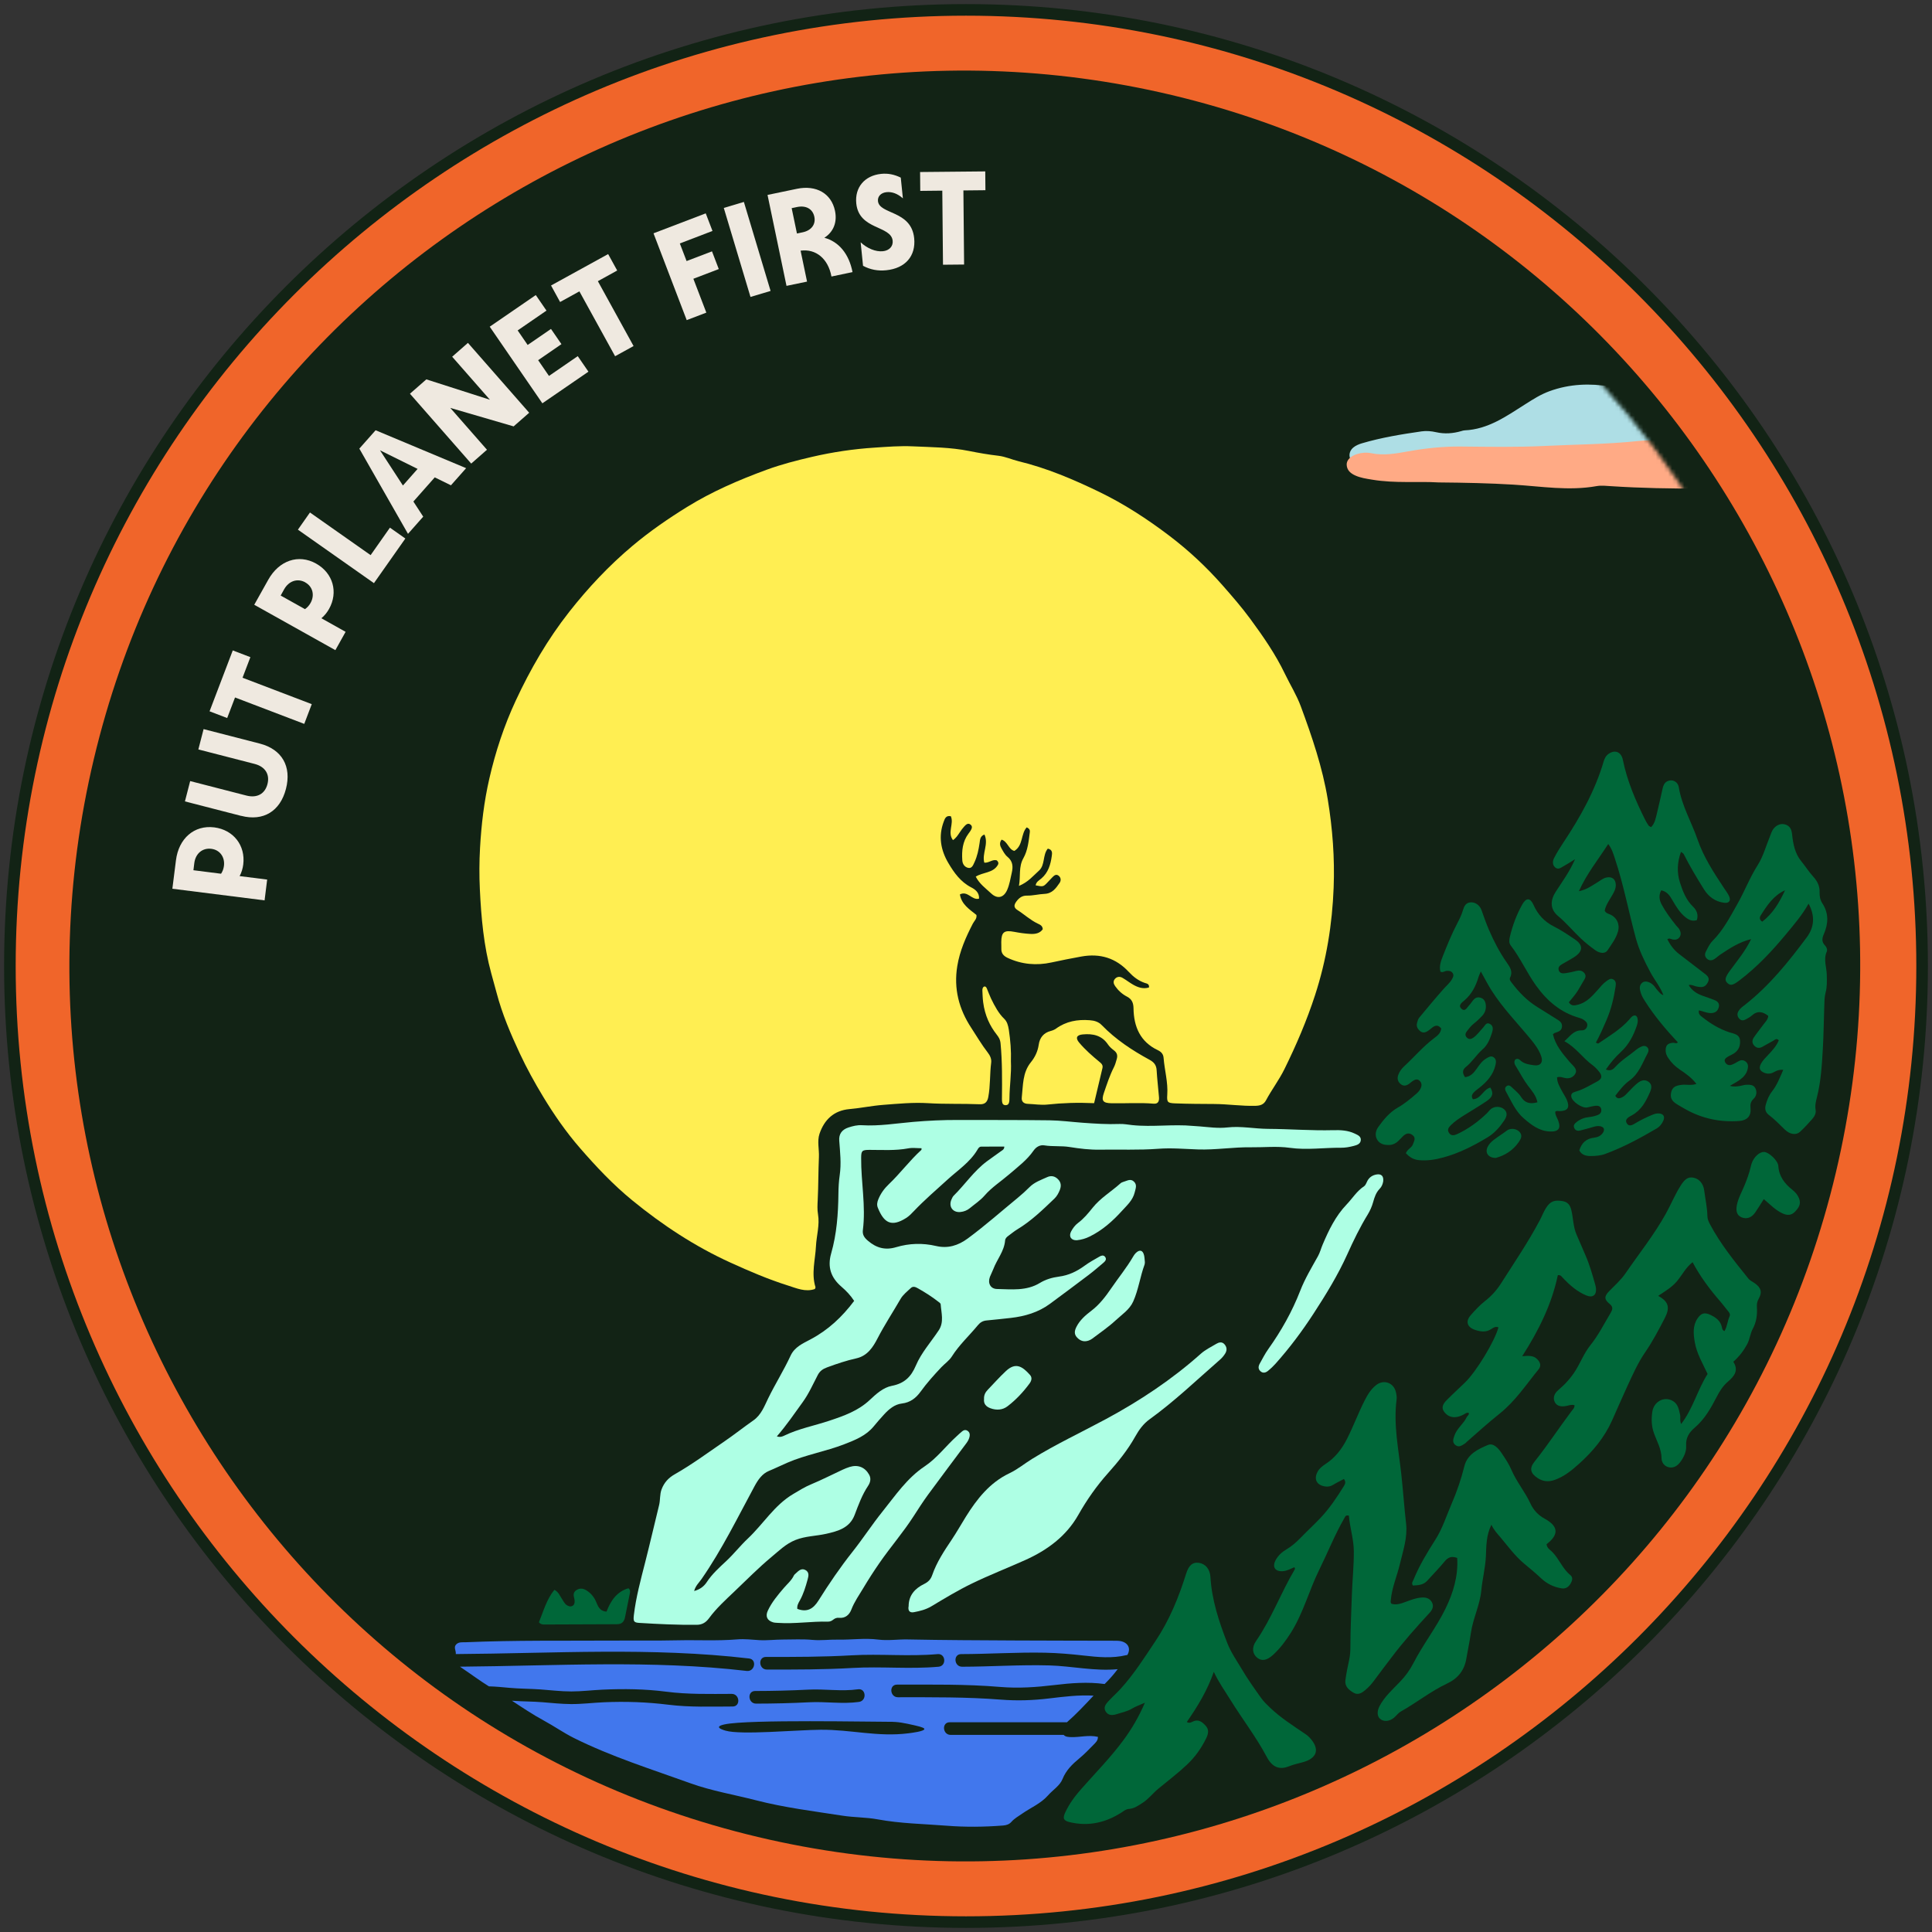 <svg width="472" height="472" viewBox="0 0 472 472" fill="none" xmlns="http://www.w3.org/2000/svg">
<rect x="0" y="0" width="472" height="472" fill="#333333" stroke="none"/>
<g clip-path="url(#clip0_9466_163975)">
<path d="M236 469.579C365.002 469.579 469.578 365.002 469.578 236C469.578 106.999 365.002 2.422 236 2.422C106.998 2.422 2.421 106.999 2.421 236C2.421 365.002 106.998 469.579 236 469.579Z" fill="#F0652A"/>
<path d="M236 471C106.416 471 1 365.584 1 236C1 106.416 106.416 1 236 1C365.584 1 471 106.416 471 236C471 365.584 365.584 471 236 471ZM236 3.831C107.984 3.831 3.831 107.984 3.831 236C3.831 364.016 107.984 468.169 236 468.169C364.016 468.169 468.169 364.016 468.169 236C468.169 107.984 364.016 3.831 236 3.831Z" fill="#122315"/>
<path d="M448.489 286.556C476.41 169.039 403.779 51.138 286.262 23.217C168.745 -4.705 50.844 67.927 22.923 185.444C-4.998 302.96 67.633 420.861 185.15 448.783C302.667 476.704 420.568 404.072 448.489 286.556Z" fill="#122315"/>
<path d="M52.328 202.131C57.056 202.73 60.004 206.565 59.428 211.199C59.304 212.193 59.017 213.137 58.542 214.035L65.271 214.885L64.638 219.967L42.109 217.125L42.986 210.177C43.654 204.841 47.441 201.519 52.34 202.134L52.328 202.131ZM51.632 207.373C49.475 207.098 47.764 208.515 47.468 210.867L47.255 212.603L54.008 213.458C54.373 212.92 54.619 212.254 54.711 211.552C54.986 209.394 53.707 207.629 51.644 207.376L51.632 207.373Z" fill="#EFE9E0"/>
<path d="M58.914 199.326L45.18 195.788L46.46 190.822L60.194 194.359C62.807 195.03 64.725 193.95 65.342 191.561C65.96 189.173 64.794 187.297 62.193 186.629L48.459 183.092L49.739 178.125L63.473 181.663C68.909 183.067 71.272 187.263 69.862 192.723C68.452 198.182 64.353 200.718 58.917 199.314L58.914 199.326Z" fill="#EFE9E0"/>
<path d="M61.171 160.548L59.253 165.574L76.165 172.028L74.332 176.85L57.42 170.397L55.501 175.423L51.197 173.776L56.867 158.901L61.171 160.548Z" fill="#EFE9E0"/>
<path d="M77.219 137.685C81.375 140.009 82.676 144.676 80.396 148.755C79.899 149.637 79.292 150.404 78.516 151.044L84.434 154.361L81.934 158.837L62.115 147.746L65.541 141.629C68.168 136.933 72.92 135.277 77.231 137.688L77.219 137.685ZM74.603 142.284C72.707 141.221 70.587 141.892 69.421 143.962L68.569 145.496L74.511 148.818C75.049 148.447 75.52 147.934 75.867 147.317C76.929 145.422 76.409 143.3 74.588 142.293L74.603 142.284Z" fill="#EFE9E0"/>
<path d="M90.548 135.619L95.264 128.909L99.029 131.565L91.356 142.468L72.781 129.4L75.726 125.204L90.536 135.616L90.548 135.619Z" fill="#EFE9E0"/>
<path d="M110.174 118.565L106.213 116.625L100.99 122.527L103.396 126.221L99.676 130.42L87.788 109.599L91.765 105.112L113.879 114.375L110.159 118.574L110.174 118.565ZM98.436 118.611L102.022 114.555L92.836 110.012L98.436 118.611Z" fill="#EFE9E0"/>
<path d="M110.469 87.15L114.319 83.769L129.284 100.837L125.483 104.168L110.008 99.654L118.969 109.876L115.119 113.257L100.154 96.189L104.159 92.682L119.687 97.658L110.469 87.15Z" fill="#EFE9E0"/>
<path d="M133.501 75.888L126.47 80.724L128.91 84.276L134.611 80.361L137.163 84.076L131.474 87.995L134.118 91.845L141.149 87.009L143.758 90.801L132.505 98.531L119.643 79.814L130.896 72.084L133.504 75.876L133.501 75.888Z" fill="#EFE9E0"/>
<path d="M150.777 66.093L146.063 68.695L154.786 84.542L150.274 87.029L141.55 71.182L136.836 73.783L134.622 69.748L148.573 62.073L150.798 66.111L150.777 66.093Z" fill="#EFE9E0"/>
<path d="M174.055 56.425L166.087 59.477L167.737 63.778L173.945 61.407L175.602 65.734L169.394 68.106L172.562 76.376L167.768 78.21L159.656 57L172.416 52.126L174.067 56.427L174.055 56.425Z" fill="#EFE9E0"/>
<path d="M183.35 72.546L176.827 50.802L181.735 49.333L188.258 71.077L183.35 72.546Z" fill="#EFE9E0"/>
<path d="M208.271 66.478L203.132 67.555C202.317 63.152 199.294 60.736 195.59 61.242L197.167 68.797L192.148 69.84L187.512 47.621L194.685 46.128C199.415 45.141 203.109 47.255 203.996 51.512C204.58 54.311 203.609 56.665 201.397 58.088C204.874 59.014 207.407 61.964 208.28 66.492L208.271 66.478ZM193.411 50.858L194.701 57.047L196.094 56.753C198.223 56.31 199.34 54.814 198.947 52.948C198.55 51.043 196.907 50.128 194.74 50.574L193.4 50.855L193.411 50.858Z" fill="#EFE9E0"/>
<path d="M210.846 64.942L210.263 59.196C211.854 60.698 213.96 61.56 215.702 61.375C217.25 61.218 218.223 60.175 218.083 58.819C217.694 55.042 209.869 56.23 209.194 49.713C208.794 45.772 211.239 42.893 215.272 42.477C216.923 42.308 218.45 42.608 220.062 43.391L220.582 48.46C219.292 47.317 217.939 46.808 216.582 46.947C215.225 47.087 214.375 47.984 214.492 49.123C214.825 52.45 222.637 51.321 223.339 58.194C223.779 62.545 221.191 65.552 216.508 66.025C214.474 66.228 212.655 65.896 210.858 64.945L210.846 64.942Z" fill="#EFE9E0"/>
<path d="M240.749 46.47L235.365 46.527L235.536 64.626L230.379 64.675L230.209 46.576L224.825 46.633L224.783 42.027L240.704 41.876L240.746 46.482L240.749 46.47Z" fill="#EFE9E0"/>
<mask id="mask0_9466_163975" style="mask-type:alpha" maskUnits="userSpaceOnUse" x="25" y="25" width="421" height="421">
<circle cx="235.5" cy="235.5" r="210.5" fill="#D9D9D9"/>
</mask>
<g mask="url(#mask0_9466_163975)">
<path d="M382.318 112.259C380.063 112.233 377.205 112.306 374.344 112.832C372.691 113.135 370.945 113.103 369.256 112.998C364.169 112.681 359.093 112.511 354.002 112.995C352.046 113.179 350.073 113.139 348.24 112.208C346.63 111.389 344.956 111.516 343.257 111.902C340.706 112.486 338.148 113.049 335.586 113.572C334.165 113.864 332.721 113.973 331.329 113.424C329.499 112.699 329.113 110.592 330.632 109.325C331.213 108.846 331.978 108.521 332.711 108.304C337.491 106.894 342.405 106.093 347.327 105.382C348.463 105.219 349.701 105.328 350.827 105.584C352.944 106.064 354.983 105.909 357.029 105.313C357.281 105.241 357.538 105.151 357.794 105.14C363.57 104.895 368.059 101.655 372.677 98.729C374.549 97.542 376.382 96.365 378.518 95.582C383.468 93.771 388.466 93.602 393.582 94.45C394.48 94.597 395.458 94.926 396.291 94.724C399.485 93.959 402.559 94.76 405.618 95.33C408.963 95.954 412.041 95.907 415.039 93.966C416.89 92.768 419.036 92.028 421.05 91.087C423.312 90.03 425.351 88.691 427.241 87.006C429.377 85.101 431.769 83.358 434.472 82.384C441.056 80.014 448.067 83.261 450.946 88.157C451.74 89.507 452.418 90.935 453.013 92.386C453.583 93.775 454.435 94.54 455.994 94.334C458.646 93.98 461.196 94.706 463.783 95.048C465.696 95.301 467.254 96.246 468.499 97.643C469.802 99.104 471.046 100.634 472.183 102.232C473.402 103.946 474.564 105.663 476.361 106.858C476.884 107.204 477.321 107.76 477.645 108.312C477.891 108.73 478.046 109.311 477.988 109.791C477.674 112.389 473.341 114.351 471.526 112.497C469.466 110.39 467.121 110.148 464.462 109.798C459.115 109.098 453.76 109.289 448.41 109.152C446.425 109.102 444.545 108.849 442.687 108.045C440.122 106.937 437.452 106.594 434.627 107.229C432.992 107.597 431.246 107.529 429.55 107.554C426.671 107.601 423.788 107.644 420.913 107.55C416.179 107.395 411.507 107.814 406.863 108.726C405.712 108.954 404.525 108.979 403.36 109.131C402.328 109.264 401.26 109.315 400.275 109.618C393.769 111.638 389.757 112.273 382.314 112.262L382.318 112.259Z" fill="#AEDEE5"/>
<path d="M351.31 117.855C346.479 117.556 340.832 118.122 335.24 117.188C333.814 116.95 332.389 116.755 331.065 116.149C329.943 115.633 329.055 114.875 329.001 113.529C328.958 112.4 329.972 111.408 331.559 110.917C332.71 110.56 333.912 110.495 335.059 110.729C338.097 111.354 341.067 110.798 344.014 110.268C348.279 109.503 352.547 109.052 356.888 109.091C363.693 109.153 370.512 109.283 377.302 108.951C384.872 108.579 392.456 108.554 400.015 107.76C403.904 107.352 407.866 107.684 411.784 107.461C416.868 107.172 421.941 106.649 427.021 106.245C431.055 105.923 435.078 105.353 439.144 105.714C443.567 106.108 448.052 105.667 452.425 106.786C454.579 107.338 456.773 107.728 458.938 108.236C463.065 109.207 467.222 109.333 471.411 108.716C471.927 108.64 472.45 108.55 472.969 108.55C475.102 108.539 476.646 110.257 475.195 112.508C473.738 114.767 471.811 116.062 469.325 116.762C465.162 117.935 460.915 118.714 456.65 119.403C452.901 120.009 449.124 120.839 445.35 120.532C437.261 119.876 429.121 120.832 421.057 119.594C419.256 119.317 417.402 119.356 415.569 119.36C408.241 119.378 400.92 119.255 393.607 118.775C392.434 118.7 391.218 118.555 390.078 118.757C383.27 119.98 376.483 118.808 369.732 118.4C363.848 118.043 357.978 117.92 351.31 117.859V117.855Z" fill="#FFAA85"/>
</g>
</g>
<path d="M199.062 314.921C196.761 315.714 194.612 314.728 192.49 314.059C187.691 312.544 183.074 310.565 178.492 308.478C169.771 304.512 161.884 299.313 154.489 293.272C149.772 289.418 145.632 285.012 141.671 280.451C138.292 276.558 135.351 272.318 132.674 267.893C130.607 264.476 128.675 260.974 126.995 257.379C124.76 252.594 122.677 247.716 121.327 242.575C120.908 240.983 120.458 239.398 120.023 237.813C118.173 231.068 117.56 224.18 117.23 217.227C117.071 213.852 117.086 210.509 117.276 207.142C117.598 201.445 118.262 195.813 119.542 190.239C121.051 183.653 123.15 177.287 126.002 171.16C129.575 163.476 133.796 156.186 139.049 149.499C143.689 143.597 148.775 138.174 154.551 133.327C158.741 129.81 163.199 126.733 167.823 123.873C173.938 120.089 180.514 117.251 187.264 114.774C190.903 113.436 194.647 112.482 198.391 111.612C203.415 110.449 208.528 109.687 213.699 109.355C216.788 109.154 219.891 108.899 222.968 109.042C227.569 109.254 232.197 109.266 236.752 110.178C239.115 110.653 241.497 111.067 243.89 111.341C245.636 111.542 247.2 112.285 248.872 112.69C255.735 114.353 262.179 117.093 268.522 120.158C274.64 123.115 280.285 126.799 285.666 130.88C290.376 134.456 294.701 138.483 298.62 142.932C300.986 145.623 303.337 148.324 305.455 151.204C308.594 155.471 311.612 159.824 313.913 164.62C315.189 167.283 316.78 169.804 317.804 172.587C320.539 180.004 323.092 187.464 324.384 195.318C325.559 202.461 326.095 209.643 325.819 216.836C325.478 225.773 324.062 234.574 321.273 243.135C319.247 249.359 316.691 255.319 313.797 261.19C312.478 263.869 310.685 266.203 309.3 268.801C308.738 269.86 307.876 270.127 306.74 270.158C303.349 270.254 299.989 269.729 296.606 269.713C293.444 269.698 290.279 269.686 287.121 269.562C285.258 269.489 285.041 269.307 285.169 267.46C285.383 264.391 284.506 261.461 284.273 258.454C284.203 257.53 283.707 256.965 282.88 256.575C278.558 254.526 276.991 250.835 276.925 246.351C276.906 245.033 276.533 244.106 275.346 243.491C274.163 242.88 273.197 242.003 272.432 240.909C272.041 240.352 271.901 239.746 272.351 239.193C272.851 238.578 273.565 238.509 274.225 238.888C275.117 239.398 275.932 240.051 276.828 240.561C278.031 241.245 279.303 241.674 280.704 241.245C280.824 240.318 280.11 240.283 279.66 240.128C278.116 239.591 276.886 238.648 275.788 237.465C272.626 234.056 268.782 232.854 264.165 233.689C261.721 234.133 259.296 234.609 256.871 235.138C253.217 235.934 249.601 235.618 246.16 234.01C245.206 233.561 244.593 232.92 244.635 231.791C244.655 231.242 244.608 230.689 244.616 230.14C244.639 227.701 245.341 227.184 247.793 227.655C249.077 227.902 250.381 228.092 251.688 228.161C252.856 228.223 254.024 228.065 254.753 227.017C254.707 226.159 254.098 225.908 253.547 225.649C251.716 224.787 250.249 223.392 248.561 222.325C247.599 221.714 247.723 221.057 248.294 220.261C248.938 219.364 249.733 218.777 250.878 218.804C252.336 218.835 253.756 218.44 255.196 218.378C257.081 218.297 257.966 217.002 258.862 215.708C259.226 215.182 259.238 214.486 258.703 214.003C258.078 213.439 257.562 213.844 257.104 214.32C256.627 214.815 256.169 215.333 255.684 215.82C254.877 216.627 254.745 216.647 253.019 216.299C253.132 215.441 253.873 215.074 254.408 214.621C256.111 213.172 256.662 211.212 256.953 209.144C257.054 208.433 257.186 207.571 255.983 207.328C254.687 208.881 255.366 211.332 253.83 212.7C252.425 213.953 251.207 215.503 248.934 216.434C249.372 213.968 248.821 211.784 250.016 209.666C251.106 207.734 251.316 205.484 251.591 203.3C251.642 202.894 251.58 202.461 250.831 202.133C249.361 203.725 250.005 206.555 247.813 207.884C246.385 207.536 246.199 205.592 244.697 205.132C244.088 205.932 244.309 206.651 244.686 207.304C245.097 208.016 245.5 208.808 246.117 209.311C247.456 210.401 247.529 211.719 247.184 213.211C246.858 214.618 246.649 216.059 246.067 217.393C245.221 219.337 243.689 219.708 242.156 218.278C240.822 217.033 239.285 215.947 238.381 214.169C240.178 213.041 242.626 213.323 243.786 211.297C244.018 210.888 243.898 210.501 243.506 210.184C242.455 209.871 241.609 210.868 240.469 210.752C239.86 208.487 241.594 206.214 240.507 203.88C239.429 204.282 239.433 205.159 239.324 205.925C239.087 207.567 238.762 209.187 238.052 210.69C237.745 211.34 237.439 212.267 236.473 212.012C235.639 211.792 235.15 211.089 235.092 210.153C234.944 207.838 235.154 205.611 236.601 203.667C236.764 203.447 236.938 203.23 237.082 202.995C237.38 202.512 237.671 201.947 237.155 201.499C236.515 200.938 235.988 201.452 235.569 201.909C235.15 202.361 234.793 202.871 234.451 203.385C233.997 204.065 233.563 204.75 232.818 205.248C231.383 203.362 233.113 201.279 232.298 199.408C231.099 199.168 230.839 199.976 230.549 200.757C229.218 204.313 229.827 207.695 231.689 210.845C233.086 213.211 234.673 215.452 237.272 216.79C238.242 217.292 239.274 218.038 239.188 219.542C237.439 220.029 236.449 217.524 234.51 218.51C234.898 220.964 236.88 222.174 238.552 223.531C238.703 224.474 238.017 224.976 237.683 225.622C235.976 228.931 234.475 232.297 233.869 236.023C232.969 241.539 234.261 246.506 237.287 251.117C238.606 253.131 239.817 255.218 241.299 257.124C241.865 257.851 242.273 258.693 242.152 259.609C241.792 262.408 241.97 265.241 241.442 268.032C241.202 269.296 240.569 269.825 239.344 269.775C235.142 269.601 230.94 269.775 226.727 269.512C223.1 269.288 219.422 269.647 215.783 269.926C213.036 270.134 210.32 270.714 207.574 270.954C203.698 271.294 201.39 273.551 200.218 276.972C199.601 278.773 200.152 280.775 200.067 282.689C199.911 286.187 199.946 289.693 199.772 293.191C199.714 294.362 199.644 295.494 199.845 296.666C200.292 299.286 199.477 301.853 199.345 304.454C199.178 307.79 198.177 311.106 199.225 314.457C199.256 314.562 199.151 314.709 199.073 314.933L199.062 314.921Z" fill="#FFEE52"/>
<path d="M256.293 406.872C249.209 406.675 242.129 407.178 235.049 407.193C233.059 407.197 232.818 404.112 234.816 404.109C241.652 404.093 248.488 403.625 255.327 403.768C258.478 403.834 261.589 404.101 264.72 404.456C268.196 404.851 271.715 405.199 275.156 404.364C275.245 404.344 275.327 404.337 275.412 404.329C276.343 402.771 275.622 401.329 273.825 400.947C273.36 400.846 272.867 400.842 272.382 400.842C264.39 400.819 256.398 400.823 248.402 400.781C239.518 400.73 230.634 400.707 221.754 400.526C219.348 400.475 216.978 400.87 214.541 400.56C211.275 400.143 207.954 400.645 204.648 400.572C202.604 400.529 200.536 400.831 198.476 400.634C196.063 400.406 193.654 400.556 191.245 400.553C189.32 400.553 187.412 400.808 185.491 400.696C183.706 400.591 181.902 400.363 180.133 400.51C175.257 400.916 170.376 400.63 165.5 400.738C160.398 400.854 155.289 400.769 150.183 400.804C138.055 400.881 125.924 400.692 113.8 401.21C112.986 401.244 112.097 401.078 111.449 401.743C110.794 402.412 111.368 403.181 111.36 403.908C111.36 403.969 111.352 404.035 111.345 404.101C135.239 403.939 159.199 402.385 183.004 405.179C184.995 405.411 184.405 408.449 182.434 408.221C159.168 405.492 135.743 406.988 112.384 407.181C112.493 407.267 112.609 407.348 112.73 407.429C114.98 408.929 117.144 410.567 119.441 411.986C121.102 412.029 122.758 412.191 124.419 412.346C126.96 412.581 129.509 412.558 132.054 412.74C134.56 412.918 137.062 413.235 139.58 413.231C142.125 413.231 144.666 412.906 147.207 412.794C152.425 412.562 157.589 412.62 162.772 413.292C168.111 413.98 173.391 413.841 178.756 413.826C180.746 413.822 180.987 416.907 178.989 416.91C173.748 416.922 168.537 417.123 163.323 416.477C158.008 415.817 152.798 415.639 147.44 415.878C144.783 415.998 142.125 416.338 139.464 416.315C137.144 416.296 134.835 416.052 132.527 415.863C130.095 415.662 127.654 415.701 125.222 415.507C125.167 415.503 125.113 415.5 125.059 415.492C127.623 417.177 130.164 418.889 132.868 420.35C135.351 421.692 137.675 423.334 140.193 424.595C149.341 429.159 159.091 432.209 168.677 435.665C173.883 437.539 179.346 438.44 184.68 439.816C191.613 441.609 198.74 442.483 205.812 443.581C208.664 444.025 211.605 443.959 214.406 444.477C219.992 445.513 225.637 445.587 231.255 446.031C235.848 446.398 240.465 446.344 245.07 445.985C245.861 445.923 246.567 445.699 247.091 445.096C247.828 444.249 248.802 443.728 249.702 443.098C251.82 441.613 254.284 440.628 256.049 438.614C257.225 437.273 258.916 436.287 259.587 434.621C260.456 432.464 261.977 430.999 263.688 429.581C264.906 428.572 266.016 427.432 267.118 426.295C267.626 425.773 268.254 425.263 268.231 424.324C265.958 423.802 263.855 424.448 261.733 424.386C261.046 424.366 260.301 424.347 259.863 423.845H232.248C230.258 423.845 230.017 420.76 232.015 420.76H260.662C262.974 418.735 265.065 416.497 267.164 414.259C263.544 414.05 259.944 414.502 256.336 414.935C252.352 415.415 248.507 415.546 244.507 415.229C236.124 414.572 227.779 414.649 219.371 414.649C217.381 414.649 217.141 411.565 219.139 411.565C227.561 411.565 235.945 411.426 244.34 412.129C248.841 412.504 253.116 412.206 257.585 411.669C261.674 411.178 265.736 410.857 269.837 411.414C269.849 411.414 269.856 411.418 269.868 411.422C270.043 411.244 270.213 411.062 270.392 410.884C271.354 409.914 272.235 408.878 273.053 407.792C267.494 408.333 261.865 407.023 256.282 406.868L256.293 406.872ZM184.486 413.122C188.816 413.115 193.146 413.01 197.467 412.79C201.51 412.581 205.603 413.273 209.618 412.705C211.605 412.427 211.818 415.511 209.851 415.789C205.836 416.354 201.743 415.666 197.7 415.874C193.374 416.095 189.049 416.203 184.719 416.207C182.729 416.207 182.488 413.126 184.486 413.122ZM223.457 421.514C225.493 421.97 225.827 422.229 225.827 422.415C225.819 422.967 222.82 423.342 221.917 423.458C214.406 424.401 207.919 422.53 200.49 422.588C194.686 422.631 181.002 423.91 177.266 422.813C176.855 422.693 175.633 422.333 175.652 421.935C175.668 421.576 176.677 421.355 177.034 421.278C182.744 420.022 213.544 420.675 217.137 420.644C219.5 420.625 220.819 420.923 223.457 421.514ZM229.303 407.193C222.312 407.819 215.302 407.085 208.303 407.491C201.316 407.897 194.356 407.893 187.357 407.885C185.367 407.885 185.126 404.8 187.124 404.8C194.123 404.808 201.079 404.808 208.07 404.406C215.069 404 222.079 404.735 229.07 404.109C231.068 403.931 231.29 407.015 229.303 407.193Z" fill="#4177ED"/>
<path d="M169.561 388.702C171.047 388.311 172.013 387.519 172.665 386.525C173.969 384.535 175.711 382.977 177.418 381.385C179.284 379.645 180.851 377.62 182.698 375.884C186.484 372.328 189.188 367.698 193.821 364.977C195.244 364.138 196.618 363.268 198.166 362.627C200.773 361.544 203.294 360.249 205.855 359.059C206.418 358.8 206.996 358.564 207.589 358.379C209.595 357.76 211.317 358.448 212.334 360.269C212.873 361.231 212.613 362.205 212.078 363.005C210.611 365.205 209.727 367.648 208.8 370.09C207.589 373.283 204.776 374.064 201.778 374.733C199.31 375.281 196.757 375.266 194.34 376.228C192.005 377.156 190.321 378.849 188.482 380.376C185.309 383.016 182.403 385.969 179.423 388.806C177.27 390.858 175.001 392.907 173.212 395.35C172.479 396.355 171.563 396.939 170.256 396.95C165.558 397.004 160.871 396.772 156.189 396.486C154.815 396.401 154.679 396.092 154.862 394.55C155.378 390.174 156.538 385.938 157.62 381.682C158.803 377.032 159.886 372.355 161.026 367.694C161.337 366.426 161.154 365.104 161.635 363.84C162.256 362.201 163.308 361.05 164.813 360.195C169.069 357.779 172.995 354.865 177.022 352.109C179.408 350.478 181.674 348.677 184.044 347.022C185.976 345.673 186.744 343.528 187.683 341.603C189.406 338.078 191.501 334.754 193.145 331.198C194.131 329.068 196.172 328.195 198.01 327.221C202.313 324.944 205.727 321.751 208.675 317.82C207.826 316.491 206.747 315.362 205.56 314.342C203.023 312.158 202.103 309.568 203.054 306.24C204.42 301.47 204.78 296.55 204.831 291.602C204.846 290.095 204.932 288.572 205.149 287.084C205.56 284.266 205.242 281.475 205.032 278.677C204.912 277.088 205.642 275.979 207.306 275.442C208.353 275.105 209.444 274.827 210.561 274.897C214.786 275.159 218.945 274.444 223.123 274.085C226.758 273.772 230.397 273.602 234.044 273.617C241.497 273.64 248.953 273.602 256.406 273.698C259.087 273.733 261.76 274.096 264.441 274.29C267.459 274.506 270.477 274.715 273.515 274.595C274.539 274.553 275.575 274.761 276.603 274.87C281.55 275.391 286.515 274.599 291.462 275.071C292.009 275.121 292.556 275.14 293.103 275.186C295.357 275.368 297.584 275.701 299.884 275.438C303.178 275.067 306.476 275.77 309.793 275.789C315.096 275.82 320.392 276.249 325.703 276.11C327.503 276.064 329.292 276.137 330.972 276.941C331.67 277.278 332.473 277.579 332.454 278.464C332.43 279.485 331.484 279.759 330.712 279.96C329.715 280.215 328.667 280.412 327.647 280.401C323.461 280.362 319.294 281.011 315.077 280.416C311.958 279.976 308.753 280.331 305.599 280.289C301.258 280.227 296.975 280.965 292.649 280.814C289.425 280.702 286.178 280.408 282.977 280.652C278.217 281.015 273.468 280.791 268.712 280.872C266.229 280.915 263.773 280.617 261.317 280.223C259.281 279.894 257.197 280.153 255.137 279.821C254.129 279.659 253.163 280.149 252.495 281.116C250.912 283.404 248.693 285.047 246.61 286.848C244.585 288.599 242.292 290.052 240.527 292.093C239.475 293.307 238.133 294.165 236.919 295.178C236.275 295.711 235.476 296.016 234.641 296.101C232.756 296.291 231.674 294.741 232.457 293.025C232.601 292.715 232.737 292.368 232.969 292.136C235.759 289.387 237.947 286.059 241.136 283.698C242.242 282.878 243.382 282.101 244.492 281.286C244.86 281.015 245.369 280.834 245.353 280.122C243.464 280.122 241.574 280.107 239.685 280.134C239.227 280.142 238.998 280.54 238.785 280.903C236.981 283.937 234.04 285.858 231.511 288.162C228.713 290.709 225.839 293.172 223.232 295.916C222.657 296.519 222.083 297.118 221.385 297.559C217.742 299.866 215.938 298.741 214.452 295.038C214.184 294.37 214.293 293.701 214.565 293.032C215.143 291.602 216.012 290.392 217.129 289.329C219.926 286.67 222.223 283.539 225.086 280.938C225.156 280.872 225.121 280.691 225.14 280.521C224.054 280.521 222.941 280.354 221.893 280.551C218.739 281.143 215.569 280.923 212.4 280.923C210.553 280.923 210.402 281.174 210.386 282.894C210.34 288.773 211.558 294.625 210.805 300.516C210.658 301.679 211.174 302.386 212.047 303.129C214.103 304.887 216.264 305.494 218.933 304.694C222.13 303.739 225.396 303.635 228.694 304.404C231.546 305.073 234.063 304.319 236.449 302.553C240.666 299.441 244.577 295.97 248.62 292.654C249.628 291.826 250.598 290.945 251.522 290.021C252.732 288.808 254.315 288.274 255.812 287.59C256.771 287.149 257.686 287.3 258.47 288.089C259.261 288.885 259.3 289.774 258.908 290.748C258.598 291.525 258.198 292.256 257.597 292.831C254.761 295.541 251.952 298.285 248.554 300.33C247.789 300.79 247.099 301.374 246.373 301.903C245.978 302.193 245.597 302.533 245.555 303.047C245.341 305.691 243.553 307.69 242.668 310.059C242.428 310.701 242.083 311.307 241.842 311.949C241.264 313.484 241.978 314.883 243.576 314.91C247.134 314.979 250.757 315.443 254.059 313.426C255.471 312.564 257.065 312.1 258.741 311.879C261.038 311.578 263.075 310.623 264.945 309.243C266.105 308.389 267.389 307.697 268.642 306.974C269.057 306.735 269.585 306.565 269.965 307.036C270.423 307.608 270.054 308.091 269.624 308.459C268.417 309.487 267.214 310.523 265.954 311.481C262.827 313.851 259.68 316.193 256.522 318.524C253.675 320.623 250.4 321.581 246.932 321.979C244.95 322.207 242.959 322.405 240.973 322.602C240.092 322.687 239.444 323.096 238.886 323.777C236.791 326.32 234.331 328.562 232.558 331.372C231.887 332.439 230.82 333.127 229.974 334.027C228.178 335.933 226.432 337.877 224.896 340.003C223.775 341.553 222.378 342.647 220.334 342.887C218.553 343.095 217.199 344.247 216.012 345.53C215.123 346.489 214.27 347.482 213.436 348.491C211.558 350.76 208.978 351.781 206.309 352.82C201.739 354.602 196.858 355.395 192.358 357.347C190.845 358.004 189.371 358.73 187.842 359.36C186.209 360.033 185.192 361.521 184.362 363.048C180.215 370.717 176.386 378.567 171.397 385.764C170.799 386.626 169.946 387.364 169.581 388.694L169.561 388.702ZM189.793 350.915C190.62 351.193 191.159 350.946 191.621 350.722C195.112 349.032 198.922 348.321 202.565 347.107C206.15 345.917 209.665 344.688 212.539 341.974C214.049 340.548 215.798 338.967 217.882 338.569C220.919 337.989 222.58 336.389 223.751 333.614C225.09 330.456 227.456 327.855 229.346 324.994C230.669 322.996 229.963 320.773 229.811 318.628C229.796 318.416 229.482 318.203 229.268 318.037C227.697 316.8 226.006 315.737 224.267 314.751C223.724 314.442 223.076 314.148 222.537 314.659C221.637 315.505 220.601 316.309 220.004 317.349C218.157 320.553 216.113 323.641 214.409 326.942C213.296 329.099 211.938 331.252 209.188 331.859C206.767 332.392 204.42 333.189 202.088 334.047C201.037 334.433 200.311 334.928 199.795 335.914C198.62 338.163 197.599 340.494 196.094 342.57C194.084 345.341 192.168 348.182 189.786 350.919L189.793 350.915Z" fill="#AEFFE4"/>
<path d="M392.029 222.46C392.331 223.078 392.801 223.179 393.251 223.364C394.989 224.083 395.78 225.776 395.295 227.535C394.81 229.298 393.697 230.716 392.715 232.193C392.168 233.016 390.892 232.977 389.724 232.135C388.498 231.249 387.303 230.306 386.209 229.27C384.316 227.477 382.632 225.448 380.638 223.782C378.551 222.042 378.811 219.831 380.045 217.91C381.631 215.429 383.416 213.063 384.793 209.917C383.653 210.613 382.846 211.146 382 211.614C381.36 211.97 380.673 212.569 379.932 211.908C379.203 211.258 379.304 210.35 379.684 209.608C380.339 208.328 381.108 207.095 381.907 205.893C386.038 199.686 389.666 193.231 391.784 186.03C392.005 185.284 392.335 184.623 392.995 184.167C394.562 183.084 396.075 183.683 396.475 185.639C397.526 190.803 399.578 195.589 401.918 200.269C402.162 200.76 402.449 201.232 402.759 201.688C402.86 201.839 403.089 201.9 403.38 202.078C404.296 201.143 404.494 199.91 404.785 198.754C405.289 196.756 405.7 194.734 406.166 192.724C406.336 191.978 406.569 191.252 407.33 190.869C408.474 190.293 409.902 190.869 410.146 192.361C410.899 196.91 413.261 200.857 414.736 205.132C416.198 209.368 418.646 213.129 421.114 216.855C421.568 217.543 422.091 218.204 422.429 218.95C422.926 220.052 422.413 220.713 421.211 220.554C419.015 220.268 417.417 219.078 416.253 217.215C414.503 214.416 412.815 211.591 411.329 208.642C411.252 208.487 411.038 208.402 410.674 208.116C409.739 210.706 409.65 213.195 410.433 215.634C411.124 217.779 411.927 219.889 413.661 221.548C414.468 222.321 415 223.465 414.542 224.798C413.486 225.123 412.668 224.779 411.869 224.161C410.41 223.032 409.498 221.501 408.598 219.951C407.981 218.884 407.337 217.818 405.848 217.505C405.196 218.734 405.363 219.882 405.972 221.014C406.953 222.839 408.206 224.481 409.487 226.101C409.743 226.426 410.084 226.692 410.282 227.044C410.639 227.674 410.744 228.389 410.297 228.996C409.906 229.529 409.289 229.657 408.618 229.522C408.234 229.444 407.865 229.112 407.337 229.46C408.047 230.875 408.971 232.115 410.239 233.093C412.202 234.605 414.177 236.097 416.132 237.619C416.935 238.246 417.932 238.81 417.172 240.12C416.579 241.141 415.915 241.342 414.317 240.971C413.797 240.851 413.316 240.503 412.559 240.658C413.39 242.08 414.627 242.795 416.039 243.301C417.013 243.649 417.995 243.974 418.949 244.36C419.647 244.643 420.109 245.164 419.927 245.968C419.729 246.85 419.213 247.406 418.227 247.495C417.114 247.6 416.121 247.024 415.054 246.85C414.879 247.773 415.43 248.133 415.907 248.508C417.917 250.1 420.078 251.415 422.545 252.215C423.612 252.559 424.982 252.671 425.102 254.213C425.23 255.833 424.497 256.988 423.026 257.684C422.716 257.831 422.406 257.989 422.115 258.171C421.634 258.473 421.125 258.82 421.447 259.477C421.754 260.108 422.363 260.355 423.015 260.138C423.593 259.945 424.128 259.609 424.664 259.3C425.257 258.952 425.835 258.898 426.409 259.3C427.065 259.764 427.131 260.425 426.972 261.143C426.72 262.288 425.998 263.119 425.094 263.776C424.38 264.294 423.589 264.699 422.623 265.275C423.597 265.554 424.376 265.426 425.149 265.299C425.622 265.221 426.091 265.04 426.565 265.02C427.465 264.986 428.454 264.958 428.892 265.952C429.284 266.837 429.106 267.792 428.419 268.441C427.686 269.133 427.569 269.798 427.666 270.776C427.849 272.654 426.825 273.729 424.877 273.868C420.299 274.196 415.969 273.304 411.939 271.085C411.213 270.687 410.503 270.262 409.793 269.84C408.396 269.017 407.966 268.143 408.292 266.802C408.575 265.635 409.297 265.179 410.976 265.024C412.063 264.924 413.172 265.241 414.441 264.808C413.304 263.316 411.88 262.299 410.433 261.337C409.262 260.556 408.299 259.609 407.539 258.442C407.194 257.912 406.946 257.363 406.93 256.718C406.903 255.4 407.407 254.866 408.742 254.754C409.122 254.723 409.525 255.063 409.913 254.661C407.004 251.546 404.257 248.307 401.964 244.72C401.557 244.086 401.138 243.425 400.909 242.722C400.618 241.821 400.311 240.801 401.239 240.055C401.953 239.479 403.268 239.9 404.137 240.905C404.404 241.218 404.61 241.589 404.897 241.883C405.312 242.304 405.607 242.876 406.379 243.116C405.588 241.013 404.187 239.39 403.202 237.538C401.79 234.879 400.482 232.27 399.667 229.282C397.891 222.788 396.665 216.148 394.531 209.751C394.147 208.603 393.825 207.412 392.901 206.199C390.415 210.056 387.648 213.45 385.732 217.729C387.61 217.362 388.905 216.376 390.275 215.553C390.981 215.127 391.613 214.567 392.448 214.385C393.852 214.084 394.736 214.795 394.748 216.229C394.756 217.168 394.321 217.941 393.867 218.722C393.15 219.955 392.3 221.13 392.04 222.464L392.029 222.46Z" fill="#006739"/>
<path d="M405.103 316.587C407.683 318.002 408.063 319.443 406.666 322.122C405.204 324.924 403.741 327.734 401.945 330.34C400.176 332.906 398.923 335.732 397.627 338.538C396.327 341.344 395.109 344.189 393.844 347.014C391.986 351.166 389.169 354.563 385.79 357.597C383.975 359.229 382.147 360.728 379.827 361.548C378.38 362.058 377.026 361.992 375.688 361.123C373.891 359.955 373.566 358.742 374.908 357.068C378.097 353.091 380.875 348.819 383.936 344.753C384.258 344.328 384.704 343.949 384.661 343.308C383.951 343.076 383.303 343.354 382.64 343.485C381.561 343.694 380.44 343.621 379.882 342.612C379.276 341.522 379.773 340.393 380.654 339.647C382.353 338.205 383.843 336.582 384.991 334.7C386.205 332.709 387.059 330.494 388.533 328.658C390.477 326.235 391.862 323.475 393.441 320.827C393.945 319.981 394.209 319.32 393.223 318.531C391.908 317.48 391.897 316.711 393.088 315.482C394.477 314.051 395.982 312.737 397.126 311.075C400.424 306.267 404.075 301.717 406.938 296.584C408.203 294.319 409.172 291.903 410.565 289.704C411.566 288.119 412.327 287.501 413.591 287.69C415.054 287.911 416.129 289.12 416.342 290.798C416.61 292.908 417.091 294.996 417.129 297.137C417.141 297.844 417.432 298.467 417.754 299.081C420.303 303.905 423.721 308.114 427.119 312.339C427.566 312.896 428.221 313.155 428.776 313.557C430.231 314.608 430.564 315.713 429.668 317.275C429.261 317.99 429.176 318.624 429.226 319.409C429.338 321.214 429.098 322.996 428.229 324.607C427.569 325.829 427.488 327.224 426.817 328.457C425.948 330.046 424.873 331.433 423.461 332.69C424.834 334.792 423.678 336.242 422.188 337.502C420.947 338.553 420.148 339.821 419.403 341.263C417.987 343.999 416.474 346.701 414.045 348.773C412.734 349.89 411.799 351.212 411.939 353.218C412.036 354.598 411.368 356.044 410.48 357.219C409.836 358.069 408.963 358.684 407.815 358.486C406.616 358.282 405.937 357.273 405.929 356.291C405.917 353.983 404.757 352.089 404.04 350.045C403.45 348.363 403.423 346.674 403.66 344.966C404.013 342.392 406.596 341.027 408.707 342.279C409.968 343.025 410.166 344.374 410.457 345.642C410.608 346.303 410.325 347.011 410.713 347.896C413.63 344.127 414.697 339.551 417.176 335.67C415.993 333.107 414.507 330.676 414.037 327.858C413.708 325.883 413.51 323.904 414.712 322.11C415.609 320.777 416.447 320.557 417.882 321.241C419.232 321.882 420.373 322.713 420.683 324.318C420.741 324.623 420.811 324.998 421.3 325.199C421.983 324.093 422.014 322.748 422.545 321.589C422.778 321.078 422.483 320.68 422.157 320.29C421.541 319.552 420.982 318.763 420.349 318.036C417.77 315.083 415.422 311.964 413.506 308.358C411.807 309.707 410.938 311.527 409.685 313.019C408.435 314.504 406.771 315.474 405.11 316.583L405.103 316.587Z" fill="#006739"/>
<path d="M296.541 408.433C294.969 412.979 292.587 416.89 289.949 420.686C290.453 421.053 290.954 420.817 291.326 420.628C292.766 419.894 293.697 420.671 294.562 421.621C295.45 422.596 295.179 423.651 294.671 424.694C293.483 427.126 291.939 429.282 289.953 431.153C287.742 433.233 285.321 435.061 282.989 436.994C281.662 438.091 280.615 439.491 279.152 440.438C278.109 441.114 277.1 441.848 275.804 441.933C275.059 441.984 274.543 442.444 273.969 442.815C270.093 445.296 265.919 446.247 261.376 445.173C259.836 444.809 259.568 444.268 260.232 442.822C261.213 440.677 262.614 438.806 264.165 437.048C267.665 433.086 271.389 429.309 274.524 425.042C276.514 422.333 278.221 419.441 279.703 415.986C278.431 416.558 277.418 416.902 276.522 417.443C275.37 418.139 274.086 418.359 272.848 418.765C271.766 419.121 270.73 419.148 270.101 418.089C269.496 417.068 270.21 416.245 270.865 415.538C271.8 414.529 272.836 413.613 273.764 412.596C277.022 409.025 279.591 404.954 282.268 400.954C285.666 395.879 287.951 390.305 289.759 384.519C290.407 382.447 291.322 381.612 292.82 381.798C294.465 382.002 295.606 383.332 295.718 385.265C296.048 390.896 297.798 396.161 299.819 401.367C300.719 403.694 302.139 405.689 303.392 407.811C304.831 410.25 306.457 412.523 308.09 414.815C308.734 415.715 309.502 416.457 310.305 417.219C312.916 419.697 315.927 421.61 318.879 423.612C319.221 423.844 319.554 424.095 319.837 424.393C322.565 427.234 321.901 429.619 318.049 430.589C316.982 430.856 315.942 431.107 314.906 431.517C312.602 432.433 310.852 431.814 309.467 429.205C306.88 424.335 303.504 419.983 300.614 415.313C299.217 413.056 297.669 410.895 296.541 408.437V408.433Z" fill="#006739"/>
<path d="M328.326 361.328C327.457 361.791 326.537 362.236 325.676 362.762C325.044 363.144 324.403 363.256 323.697 363.144C321.641 362.82 320.92 361.351 321.905 359.538C322.351 358.715 323.053 358.177 323.806 357.686C326.18 356.137 327.821 354.022 329.102 351.494C330.657 348.421 331.844 345.19 333.404 342.125C334.126 340.706 334.948 339.357 336.228 338.364C338.075 336.934 340.496 337.804 341.027 340.096C341.167 340.691 341.272 341.336 341.194 341.936C340.403 348.085 341.683 354.1 342.347 360.153C342.789 364.176 343.056 368.215 343.518 372.239C343.906 375.629 342.769 378.872 341.99 382.146C341.291 385.08 340.05 387.874 339.782 390.912C339.759 391.183 339.666 391.453 339.937 391.809C341.101 392.176 342.257 391.774 343.421 391.345C344.709 390.874 345.974 390.356 347.386 390.282C348.461 390.224 349.326 390.526 349.83 391.461C350.37 392.458 349.912 393.317 349.213 394.074C345.993 397.564 342.831 401.101 339.972 404.901C338.568 406.768 337.125 408.608 335.755 410.498C335.103 411.398 334.378 412.202 333.524 412.913C332.682 413.613 331.79 414.181 330.719 413.563C329.559 412.894 328.493 412.024 328.69 410.49C328.904 408.859 329.226 407.239 329.587 405.631C329.847 404.479 329.912 403.331 329.912 402.156C329.912 398.044 330.137 393.939 330.262 389.83C330.374 386.197 330.778 382.575 330.747 378.938C330.719 375.958 329.761 373.14 329.544 370.283C328.749 370.067 328.636 370.538 328.442 370.875C326.103 374.933 324.38 379.289 322.316 383.472C319.814 388.531 318.413 394.059 315.38 398.871C314.123 400.865 312.734 402.725 311.003 404.309C309.475 405.705 308.229 405.875 307.128 404.986C305.968 404.046 305.762 402.5 306.856 400.923C310.627 395.466 312.897 389.204 316.252 383.53C316.349 383.367 316.462 383.174 316.214 382.884C315.333 383.259 314.433 383.777 313.393 383.854C311.578 383.982 310.778 382.88 311.585 381.268C312.187 380.07 313.18 379.173 314.313 378.505C315.639 377.724 316.757 376.719 317.808 375.633C319.387 374.006 321.063 372.467 322.615 370.825C324.834 368.478 326.638 365.776 328.341 363.021C328.636 362.541 328.861 362.039 328.33 361.328H328.326Z" fill="#006739"/>
<path d="M361.764 237.361C361.465 238.072 361.302 238.377 361.209 238.698C360.554 240.913 359.545 242.896 357.733 244.434C357.163 244.917 356.15 245.621 357.035 246.44C357.95 247.287 358.416 246.1 358.943 245.574C359.281 245.238 359.533 244.813 359.832 244.434C360.294 243.85 360.852 243.518 361.632 243.727C362.478 243.955 362.854 244.558 362.974 245.373C363.137 246.471 362.819 247.43 362.07 248.218C361.457 248.867 360.806 249.494 360.103 250.043C359.378 250.607 358.85 251.314 358.311 252.025C357.923 252.539 357.923 253.054 358.389 253.51C358.866 253.974 359.401 253.881 359.898 253.544C360.883 252.876 361.539 251.882 362.346 251.04C362.792 250.572 363.075 249.679 363.952 250.128C364.875 250.599 364.774 251.484 364.507 252.304C364.01 253.807 363.475 255.264 362.198 256.37C360.689 257.676 359.673 259.451 358.078 260.703C357.279 261.333 357.221 262.203 357.919 263.157C359.297 263.018 360.069 262.083 360.782 261.074C361.461 260.119 362.109 259.137 363.172 258.55C363.711 258.252 364.255 257.854 364.895 258.291C365.585 258.763 365.519 259.451 365.364 260.15C364.825 262.57 363.273 264.286 361.399 265.766C360.806 266.238 360.15 266.64 359.743 267.301C359.506 267.684 359.529 268.074 359.836 268.561C361.838 268.457 362.361 266.126 364.103 265.701C364.922 267.069 364.72 267.977 363.176 269.021C361.407 270.215 359.564 271.298 357.752 272.43C356.585 273.161 355.432 273.911 354.451 274.892C353.939 275.403 353.512 275.963 353.962 276.709C354.47 277.555 355.223 277.42 355.96 277.08C358.684 275.835 361.058 274.084 363.215 272.028C363.564 271.696 363.836 271.282 364.2 270.973C365.108 270.211 366.578 270.239 367.444 270.988C368.243 271.68 368.297 272.554 367.479 273.76C366.392 275.364 365.131 276.821 363.444 277.845C360.01 279.925 356.453 281.73 352.554 282.789C350.61 283.319 348.651 283.624 346.63 283.427C345.326 283.299 344.321 282.692 343.468 281.73C343.836 280.74 344.872 280.439 345.179 279.573C345.446 278.812 345.997 278.031 345.117 277.327C344.248 276.632 343.448 276.895 342.727 277.613C342.335 278.004 341.97 278.417 341.567 278.792C341 279.322 340.341 279.666 339.538 279.716C338.296 279.793 337.117 279.542 336.457 278.441C335.844 277.42 336.062 276.257 336.733 275.317C338.056 273.462 339.518 271.715 341.54 270.563C343.169 269.636 344.593 268.449 346.001 267.231C346.478 266.818 346.886 266.362 347.126 265.774C347.386 265.148 347.34 264.553 346.843 264.058C346.284 263.501 345.706 263.726 345.155 264.085C344.868 264.274 344.612 264.51 344.337 264.719C343.681 265.214 342.971 265.453 342.254 264.897C341.528 264.336 341.28 263.555 341.575 262.686C341.862 261.832 342.378 261.124 343.06 260.494C345.532 258.214 347.704 255.62 350.424 253.587C351.153 253.042 351.991 252.42 352.096 251.256C351.087 250.019 350.257 250.731 349.365 251.477C348.123 252.509 347.378 252.481 346.556 251.511C346.11 250.986 346.032 250.398 346.226 249.772C346.346 249.382 346.459 248.945 346.711 248.639C348.729 246.212 350.738 243.777 352.841 241.423C353.481 240.708 354.234 240.093 354.715 239.247C354.986 238.768 355.266 238.25 354.878 237.705C354.517 237.194 353.974 237.14 353.396 237.191C352.926 237.233 352.531 237.678 351.902 237.38C351.557 236.035 352.034 234.74 352.534 233.484C353.597 230.797 354.688 228.119 356.03 225.556C356.573 224.524 357.085 223.477 357.415 222.34C357.687 221.405 358.113 220.508 359.316 220.446C360.418 220.392 361.516 221.123 361.958 222.39C362.528 224.014 363.091 225.633 363.777 227.214C364.988 229.997 366.365 232.676 368.123 235.169C368.86 236.213 369.659 237.353 368.945 238.779C368.681 239.313 369.023 239.695 369.314 240.082C371.071 242.405 373.069 244.469 375.571 246.015C377.096 246.958 378.601 247.924 380.126 248.867C380.898 249.343 381.728 249.768 381.6 250.881C381.48 251.925 380.584 252.068 379.82 252.362C379.695 252.408 379.598 252.516 379.389 252.667C379.99 255.338 381.721 257.371 383.443 259.404C383.711 259.717 384.017 259.999 384.297 260.305C384.832 260.885 385.313 261.542 384.847 262.33C384.359 263.161 383.528 263.532 382.555 263.405C381.887 263.32 381.259 262.933 380.401 263.192C380.39 264.526 381.111 265.612 381.697 266.733C382.046 267.401 382.508 268.024 382.791 268.716C383.567 270.613 383.001 271.429 380.964 271.456C380.634 271.46 380.277 271.282 379.963 271.603C379.913 272.384 380.382 273.01 380.654 273.702C381.422 275.681 380.758 276.539 378.59 276.431C375.994 276.303 374.093 274.8 372.262 273.223C370.225 271.472 369.221 268.998 367.944 266.725C367.707 266.304 367.541 265.793 368.006 265.403C368.588 264.912 369.046 265.337 369.438 265.716C370.183 266.431 371.044 267.092 371.575 267.946C372.549 269.512 373.841 269.775 375.602 269.299C375.308 267.68 374.248 266.489 373.325 265.283C372.227 263.853 371.428 262.253 370.485 260.738C370.14 260.189 369.709 259.555 370.183 258.867C370.64 258.55 371.056 258.697 371.35 258.987C372.309 259.938 373.562 260.065 374.78 260.251C376.262 260.471 377.03 259.594 376.561 258.152C376.045 256.571 375.083 255.249 374.016 253.95C370.749 249.977 367.122 246.282 364.356 241.914C363.483 240.538 362.749 239.077 361.776 237.341L361.764 237.361Z" fill="#006739"/>
<path d="M221.983 392.439C221.983 389.733 223.546 388.06 225.773 386.974C226.793 386.475 227.387 385.849 227.751 384.793C228.838 381.647 230.677 378.884 232.512 376.147C233.738 374.319 234.805 372.405 235.965 370.546C238.672 366.202 241.815 362.209 246.598 359.932C248.612 358.974 250.303 357.559 252.177 356.403C257.977 352.828 264.146 349.94 270.136 346.717C278.469 342.229 286.298 337.034 293.363 330.734C294.519 329.702 295.885 329.072 297.177 328.291C297.778 327.928 298.531 327.758 299.093 328.357C299.71 329.014 299.842 329.806 299.349 330.63C298.992 331.225 298.546 331.747 298.022 332.203C292.374 337.131 286.958 342.337 280.855 346.74C279.327 347.842 278.256 349.322 277.329 350.984C275.517 354.235 273.174 357.126 270.698 359.897C267.897 363.032 265.515 366.433 263.44 370.098C260.487 375.312 255.859 378.713 250.466 381.133C246.137 383.077 241.702 384.797 237.439 386.869C234.04 388.516 230.793 390.483 227.55 392.427C226.2 393.235 224.753 393.587 223.274 393.869C222.231 394.066 221.792 393.502 221.971 392.447L221.983 392.439Z" fill="#AEFFE4"/>
<path d="M435.643 261.364C434.444 261.283 433.862 261.681 433.257 261.99C432.539 262.358 431.806 262.396 431.057 262.099C429.894 261.635 429.63 260.931 430.239 259.83C430.677 259.041 431.321 258.411 431.938 257.758C432.966 256.664 434.006 255.566 434.568 254.148C433.994 253.556 433.63 254.024 433.249 254.237C432.345 254.735 431.445 255.242 430.545 255.748C429.862 256.131 429.226 256.088 428.652 255.539C427.996 254.909 428 254.159 428.462 253.475C429.191 252.393 430.025 251.38 430.797 250.325C431.275 249.672 431.923 249.107 431.996 248.188C430.654 247.117 429.343 246.862 427.958 248.118C427.554 248.481 427.046 248.74 426.569 249.011C425.979 249.347 425.389 249.421 424.889 248.841C424.373 248.246 424.35 247.615 424.765 246.947C425.176 246.282 425.816 245.868 426.41 245.401C432.31 240.751 436.97 234.957 441.408 228.989C443.189 226.592 443.515 223.867 441.85 220.767C440.233 223.639 438.258 225.904 436.341 228.223C432.958 232.321 429.331 236.17 425.094 239.413C423.399 240.712 422.809 240.882 422.041 240.186C421.277 239.495 421.428 238.787 422.643 237.129C424.419 234.702 426.379 232.394 427.814 229.429C424.889 230.152 422.619 231.66 420.354 233.163C419.838 233.503 419.388 233.944 418.872 234.28C418.239 234.69 417.58 234.76 416.982 234.184C416.459 233.677 416.451 233.067 416.757 232.479C417.234 231.567 417.65 230.608 418.394 229.862C421.009 227.238 422.666 224.003 424.47 220.825C426.231 217.721 427.488 214.382 429.42 211.348C430.763 209.241 431.43 206.702 432.4 204.359C432.609 203.853 432.761 203.312 433.036 202.84C433.692 201.704 434.887 201.12 435.977 201.379C437.245 201.681 437.691 202.589 437.816 203.807C438.056 206.149 438.506 208.484 440.023 210.354C441.063 211.638 441.951 213.037 443.057 214.254C444.042 215.337 444.589 216.55 444.539 217.98C444.504 218.982 444.69 219.894 445.23 220.721C446.809 223.144 446.684 225.668 445.586 228.185C445.129 229.236 444.997 230.098 445.862 230.983C446.25 231.381 446.502 232.008 446.277 232.518C445.439 234.427 446.265 236.306 446.296 238.192C446.32 239.634 446.393 241.06 446.009 242.471C445.699 243.611 445.722 244.786 445.68 245.953C445.555 249.382 445.528 252.814 445.33 256.239C445.098 260.209 444.873 264.186 443.887 268.07C443.635 269.064 443.375 270.057 443.565 271.12C443.72 271.994 443.294 272.755 442.743 273.381C441.788 274.464 440.811 275.538 439.752 276.516C438.828 277.37 437.288 277.189 436.039 275.956C434.762 274.699 433.505 273.435 432.085 272.338C431.29 271.723 431.119 270.873 431.379 269.922C431.705 268.716 432.171 267.587 432.955 266.59C434.146 265.075 434.809 263.301 435.666 261.356L435.643 261.364ZM436.101 217.497C433.3 218.75 431.701 221.189 430.146 223.655C429.862 224.103 429.777 224.687 430.51 225.17C433.129 223.195 434.727 220.462 436.101 217.493V217.497Z" fill="#006739"/>
<path d="M377.833 377.257C377.946 378.258 378.714 378.637 379.218 379.143C380.921 380.855 381.72 383.252 383.645 384.802C384.343 385.362 384.122 386.166 383.707 386.873C383.21 387.716 382.524 388.207 381.495 388.045C379.598 387.743 377.915 386.912 376.549 385.629C375.195 384.353 373.775 383.178 372.347 381.992C370.132 380.148 368.425 377.782 366.571 375.583C365.787 374.655 364.937 373.774 364.363 372.506C363.067 375.115 363.126 377.686 363.013 380.19C362.885 383.024 362.156 385.764 361.892 388.555C361.55 392.165 359.851 395.396 359.347 398.941C359.048 401.044 358.583 403.119 358.237 405.214C357.76 408.09 356.162 410.065 353.539 411.298C349.535 413.18 346.083 415.971 342.242 418.128C341.598 418.487 341.14 419.16 340.562 419.647C339.441 420.59 338.04 420.687 337.16 419.921C336.453 419.307 336.364 418.105 337.012 416.852C338.238 414.491 340.24 412.74 342.04 410.857C343.351 409.485 344.442 408.001 345.283 406.358C347.642 401.759 350.866 397.661 353.132 393.031C355.029 389.154 356.282 385.034 355.999 380.612C354.656 380.117 353.795 380.426 352.973 381.427C351.623 383.074 350.113 384.593 348.686 386.178C347.708 387.264 346.428 387.279 345.186 387.353C344.748 386.738 345.167 386.34 345.334 385.93C346.738 382.479 348.662 379.301 350.66 376.174C352.422 373.422 353.365 370.322 354.645 367.369C355.925 364.412 356.973 361.359 357.752 358.212C358.486 355.256 361.081 354.038 363.514 353.014C364.84 352.453 366.051 353.818 366.834 354.977C367.719 356.288 368.623 357.621 369.236 359.067C370.477 361.985 372.553 364.416 373.876 367.288C374.598 368.857 375.738 370.133 377.333 371.003C380.751 372.866 380.913 374.887 377.841 377.257H377.833Z" fill="#006739"/>
<path d="M380.592 311.512C379.129 318.52 375.979 324.948 371.886 331.329C373.43 331.213 374.586 331.113 375.517 332.025C376.336 332.825 376.596 333.672 375.859 334.572C372.821 338.291 370.198 342.318 366.338 345.387C363.603 347.563 360.992 349.933 358.354 352.244C358.199 352.379 358.071 352.557 357.896 352.662C357.198 353.087 356.488 353.694 355.638 353.087C354.699 352.422 355.037 351.552 355.347 350.671C355.956 348.932 357.551 347.861 358.315 346.238C358.478 345.89 358.959 345.693 358.831 345.182C358.296 345.02 357.923 345.395 357.52 345.604C356.961 345.89 356.391 346.114 355.766 346.199C354.455 346.377 353.419 345.797 352.74 344.8C352.019 343.744 352.713 342.794 353.45 342.048C354.901 340.575 356.434 339.187 357.919 337.749C360.697 335.055 365.182 327.649 366.078 324.283C365.407 323.997 364.837 324.352 364.356 324.677C363.056 325.551 361.733 325.346 360.391 324.909C358.428 324.271 357.962 322.83 359.32 321.291C360.41 320.054 361.535 318.833 362.847 317.812C364.387 316.614 365.675 315.169 366.714 313.537C369.962 308.431 373.376 303.426 376.208 298.069C376.72 297.098 377.108 296.055 377.69 295.131C378.761 293.43 379.793 293.121 381.705 293.43C383.024 293.647 383.575 294.404 383.87 295.575C384.374 297.57 384.312 299.684 385.158 301.609C385.907 303.306 386.617 305.022 387.362 306.723C388.359 309 389.026 311.384 389.701 313.765C389.794 314.094 389.879 314.434 389.911 314.774C390.058 316.378 389.123 317.121 387.602 316.506C385.255 315.555 383.412 313.893 381.701 312.072C381.472 311.829 381.329 311.485 380.592 311.516V311.512Z" fill="#006739"/>
<path d="M382.209 254.368C383.587 253.135 384.479 251.685 386.399 251.728C387.071 251.743 387.606 251.361 387.761 250.677C387.92 249.962 387.435 249.509 386.915 249.154C386.582 248.926 386.182 248.771 385.79 248.659C381.271 247.372 377.961 244.531 375.269 240.785C373.015 237.647 371.467 234.075 369.104 231.014C368.569 230.318 368.712 229.541 368.879 228.834C369.531 226.082 370.52 223.434 371.901 220.964C372.856 219.26 373.857 219.302 374.644 221.065C375.7 223.427 377.279 225.166 379.622 226.341C381.403 227.234 383.067 228.37 384.723 229.48C386.822 230.886 386.776 232.398 384.626 233.797C383.703 234.396 382.718 234.903 381.771 235.463C381.158 235.826 380.53 236.251 380.821 237.079C381.115 237.906 381.907 237.832 382.586 237.736C383.401 237.624 384.211 237.434 385.007 237.226C385.81 237.013 386.535 237.067 387.075 237.74C387.684 238.501 387.168 239.15 386.776 239.8C386.24 240.681 385.771 241.605 385.189 242.451C384.615 243.286 383.932 244.052 383.28 244.867C383.893 245.872 384.704 245.652 385.503 245.451C387.645 244.914 389.007 243.329 390.38 241.79C391.02 241.071 391.606 240.31 392.405 239.746C392.917 239.386 393.406 238.926 394.081 239.251C394.872 239.63 394.787 240.407 394.69 241.064C394.271 243.854 393.604 246.583 392.487 249.196C391.687 251.063 390.865 252.922 389.883 254.727C390.232 254.859 390.403 254.979 390.465 254.936C393.131 253.119 395.939 251.481 398.1 249.015C398.325 248.756 398.535 248.458 398.814 248.276C399.423 247.89 399.881 248.099 400.052 248.783C400.207 249.401 400.075 250.012 399.877 250.607C399.051 253.046 397.895 255.257 395.947 257.043C394.613 258.264 393.445 259.667 392.32 261.287C393.6 261.813 394.225 261.105 394.721 260.564C396.23 258.925 398.143 257.8 399.827 256.39C400.087 256.169 400.389 255.991 400.692 255.837C401.262 255.539 401.875 255.323 402.418 255.837C402.895 256.289 402.764 256.892 402.504 257.375C401.243 259.714 400.413 262.307 398.085 263.989C396.708 264.986 395.648 266.37 394.624 267.715C395.101 268.557 395.722 268.345 396.285 268.086C396.917 267.792 397.363 267.247 397.844 266.748C398.562 266.006 399.268 265.241 400.071 264.599C400.851 263.977 401.809 263.606 402.74 264.279C403.726 264.99 403.47 265.972 403.07 266.891C402.096 269.118 400.979 271.213 398.702 272.465C398.003 272.848 396.785 273.408 397.456 274.46C398.089 275.445 399.07 274.684 399.815 274.247C401.006 273.547 402.248 272.96 403.516 272.419C404.09 272.175 404.672 271.963 405.316 272.021C406.364 272.113 406.787 272.74 406.387 273.721C406.042 274.564 405.464 275.267 404.668 275.731C400.626 278.097 396.506 280.327 392.099 281.935C391.024 282.329 389.79 282.418 388.63 282.426C387.536 282.434 386.415 282.198 385.837 281.058C386.388 279.226 387.525 278.159 389.472 277.935C390.283 277.842 391.082 277.517 391.586 276.767C392.137 275.948 391.87 275.31 390.888 275.136C390.26 275.024 389.662 275.19 389.061 275.372C388.072 275.669 387.067 275.928 386.066 276.187C385.48 276.338 384.945 276.238 384.642 275.662C384.273 274.962 384.673 274.51 385.205 274.096C386.101 273.393 387.125 273.018 388.242 272.906C388.937 272.836 389.596 272.682 390.248 272.438C390.911 272.195 391.303 271.769 391.202 271.047C391.09 270.247 390.457 270.088 389.81 270.15C389.131 270.216 388.46 270.413 387.788 270.556C386.562 270.819 384.095 269.168 383.882 267.951C383.734 267.108 384.332 266.868 384.941 266.694C386.818 266.157 388.463 265.137 390.163 264.232C391.389 263.579 391.536 262.879 390.644 261.785C390.17 261.202 389.635 260.634 389.03 260.193C386.644 258.45 385.003 255.891 382.198 254.376L382.209 254.368Z" fill="#006739"/>
<path d="M267.3 269.513C263.261 269.327 259.56 269.455 255.855 269.853C254.296 270.019 252.69 269.733 251.107 269.679C250.075 269.644 249.516 269.095 249.625 268.117C249.962 265.149 249.78 262.06 251.859 259.502C252.853 258.276 253.535 256.854 253.768 255.219C254.009 253.541 254.936 252.331 256.686 251.875C257.143 251.756 257.617 251.57 257.993 251.296C260.464 249.506 263.227 249.015 266.222 249.247C267.389 249.336 268.363 249.618 269.182 250.461C272.572 253.955 276.592 256.603 280.844 258.914C281.914 259.498 282.504 260.197 282.574 261.457C282.694 263.649 282.974 265.833 283.148 268.024C283.222 268.933 283.012 269.737 281.833 269.636C278.407 269.343 274.978 269.601 271.548 269.532C269.488 269.489 269.019 268.971 269.674 267.054C270.408 264.913 271.102 262.748 272.138 260.723C272.456 260.101 272.619 259.447 272.813 258.79C273.085 257.882 272.933 257.209 272.153 256.622C271.61 256.212 271.063 255.737 270.691 255.18C269.186 252.934 266.994 252.482 264.518 252.714C263.029 252.853 262.683 253.572 263.657 254.728C265.124 256.463 266.838 257.971 268.596 259.413C269.112 259.834 269.511 260.224 269.333 260.955C268.662 263.749 268.002 266.548 267.3 269.513Z" fill="#FFEE52"/>
<path d="M194.795 393.062C197.185 393.966 198.694 393.046 199.958 391.028C202.546 386.893 205.289 382.877 208.323 379.046C210.833 375.877 213.04 372.467 215.57 369.317C218.732 365.379 221.579 361.123 225.897 358.243C228.912 356.233 231.053 353.292 233.707 350.895C234.165 350.482 234.607 350.041 235.092 349.659C235.499 349.338 235.961 349.249 236.426 349.593C236.869 349.918 236.974 350.362 236.888 350.872C236.783 351.498 236.489 352.047 236.12 352.546C233.001 356.74 229.843 360.91 226.755 365.127C225.498 366.844 224.345 368.645 223.193 370.434C220.656 374.377 217.579 377.918 214.914 381.76C213.502 383.793 212.164 385.88 210.895 388.002C209.875 389.707 208.722 391.326 207.997 393.216C207.524 394.449 206.565 395.412 204.967 395.242C204.486 395.191 204.013 395.334 203.613 395.659C203.229 395.972 202.794 396.189 202.29 396.177C198.22 396.073 194.17 396.765 190.1 396.482C189.689 396.455 189.262 396.459 188.871 396.343C187.427 395.918 186.939 394.886 187.583 393.498C188.549 391.419 190.023 389.68 191.497 387.952C192.343 386.962 193.371 386.123 193.945 384.91C194.058 384.674 194.306 384.496 194.504 384.307C195.167 383.665 195.893 383.02 196.859 383.619C197.72 384.152 197.545 385.022 197.316 385.849C196.824 387.643 196.296 389.421 195.377 391.059C195.047 391.647 194.69 392.242 194.787 393.062H194.795Z" fill="#AEFFE4"/>
<path d="M337.924 288.63C337.815 289.256 337.567 289.913 337.078 290.412C336.174 291.34 335.802 292.48 335.464 293.69C335.173 294.737 334.719 295.773 334.153 296.701C332.244 299.816 330.657 303.09 329.164 306.406C326.871 311.493 323.969 316.216 320.935 320.882C318.119 325.219 315.038 329.339 311.593 333.193C311.046 333.803 310.441 334.379 309.805 334.893C309.242 335.346 308.583 335.585 307.935 334.998C307.306 334.429 307.419 333.761 307.776 333.119C308.447 331.921 309.071 330.684 309.867 329.567C313.025 325.126 315.671 320.441 317.653 315.339C318.794 312.409 320.439 309.665 321.979 306.909C322.495 305.989 322.727 305.007 323.127 304.068C324.632 300.531 326.27 297.099 328.997 294.25C330.413 292.77 331.48 290.976 333.253 289.809C333.664 289.538 333.831 288.897 334.102 288.421C334.58 287.586 335.321 287.115 336.24 286.941C337.47 286.713 338.079 287.316 337.924 288.618V288.63Z" fill="#AEFFE4"/>
<path d="M430.902 292.955C430.13 294.168 429.505 295.223 428.803 296.225C427.891 297.531 426.658 297.921 425.428 297.38C424.392 296.924 424.019 295.954 424.334 294.381C424.671 292.688 425.548 291.188 426.188 289.611C426.786 288.146 427.333 286.681 427.69 285.143C427.767 284.81 427.849 284.474 427.965 284.153C428.535 282.58 429.905 281.367 431.01 281.432C432.17 281.502 434.37 283.539 434.456 284.857C434.618 287.412 436.007 289.19 437.893 290.686C438.607 291.254 439.154 291.872 439.511 292.746C440.089 294.168 439.41 295.108 438.521 296.035C437.629 296.971 436.617 296.959 435.507 296.453C433.788 295.672 432.508 294.315 430.902 292.947V292.955Z" fill="#006739"/>
<path d="M279.699 308.342C279.679 308.528 279.699 308.744 279.629 308.933C278.535 311.89 278.147 315.064 276.855 317.955C275.947 319.98 274.07 321.159 272.533 322.593C270.787 324.221 268.778 325.57 266.869 327.023C266.601 327.228 266.283 327.394 265.965 327.506C264.883 327.885 263.971 327.634 263.16 326.791C262.326 325.925 262.532 325.056 262.986 324.151C263.812 322.508 265.193 321.314 266.598 320.247C268.611 318.724 270.132 316.714 271.474 314.747C273.247 312.149 275.261 309.703 276.847 306.974C277.018 306.68 277.212 306.386 277.453 306.147C278.407 305.196 279.206 305.401 279.505 306.688C279.629 307.217 279.637 307.774 279.699 308.342Z" fill="#AEFFE4"/>
<path d="M148.181 393.727C149.171 391.125 150.66 388.856 153.531 388.018C154.02 388.416 153.962 388.841 153.884 389.239C153.5 391.191 153.101 393.143 152.701 395.095C152.484 396.15 151.948 396.807 150.746 396.807C144.891 396.815 139.037 396.854 133.183 396.873C132.713 396.873 132.209 396.95 131.662 396.328C132.745 393.711 133.478 390.82 135.441 388.396C136.508 388.953 136.795 389.931 137.33 390.692C137.687 391.195 137.912 391.79 138.459 392.138C138.882 392.409 139.34 392.59 139.821 392.343C140.314 392.092 140.411 391.616 140.383 391.114C140.372 390.909 140.356 390.7 140.298 390.503C140.065 389.726 140.026 389.003 140.802 388.485C141.656 387.913 142.498 388.048 143.316 388.57C144.325 389.212 145.047 390.047 145.563 391.168C146.044 392.211 146.35 393.591 148.17 393.73L148.181 393.727Z" fill="#006739"/>
<path d="M246.971 259.296C247.121 262.35 246.646 265.261 246.618 268.222C246.61 268.995 246.605 269.946 245.795 269.996C245.01 270.043 244.769 269.641 244.782 268.427C244.826 263.904 244.869 259.381 244.44 254.882C244.345 253.88 243.926 253.304 243.476 252.728C241.835 250.629 240.62 248.113 240.194 244.869C240.071 243.934 240.045 242.964 240.002 242.005C239.984 241.576 240.094 241.182 240.403 241.042C240.707 240.903 240.937 241.12 241.096 241.495C241.439 242.307 241.738 243.161 242.111 243.938C243.023 245.836 244.015 247.641 245.345 248.909C246.022 249.555 246.298 250.498 246.467 251.611C246.853 254.174 247.063 256.756 246.971 259.304V259.296Z" fill="#FFEE52"/>
<path d="M263.071 303C261.702 303.066 261.027 302.073 261.679 300.851C262.098 300.066 262.633 299.324 263.362 298.783C264.759 297.743 265.849 296.422 266.924 295.076C268.833 292.68 271.486 291.126 273.733 289.105C273.93 288.927 274.202 288.799 274.466 288.73C275.3 288.517 276.153 287.875 276.991 288.637C277.868 289.437 277.445 290.341 277.216 291.304C276.751 293.237 275.331 294.462 274.097 295.826C271.824 298.339 269.314 300.565 266.237 302.084C265.236 302.579 264.189 302.888 263.079 303H263.071Z" fill="#AEFFE4"/>
<path d="M240.407 341.842C240.341 340.849 240.729 340.142 241.318 339.527C242.789 337.997 244.201 336.408 245.749 334.962C248.088 332.778 249.725 333.749 251.638 335.905C252.224 336.566 252.003 337.339 251.525 337.993C249.978 340.099 248.185 342.013 246.11 343.586C244.946 344.471 243.46 344.591 241.982 344.05C240.857 343.636 240.29 342.932 240.403 341.839L240.407 341.842Z" fill="#AEFFE4"/>
<path d="M365.418 282.893C363.552 282.866 362.753 281.602 363.436 280.203C363.773 279.507 364.316 278.959 364.914 278.495C365.942 277.695 367.067 277.03 368.099 276.226C369.053 275.484 370.582 275.743 371.292 276.601C372.029 277.49 371.528 278.301 371.016 279.044C369.585 281.119 367.56 282.321 365.414 282.893H365.418Z" fill="#006739"/>
<defs>
<clipPath id="clip0_9466_163975">
<rect width="470" height="470" fill="white" transform="translate(1 1)"/>
</clipPath>
</defs>
</svg>
